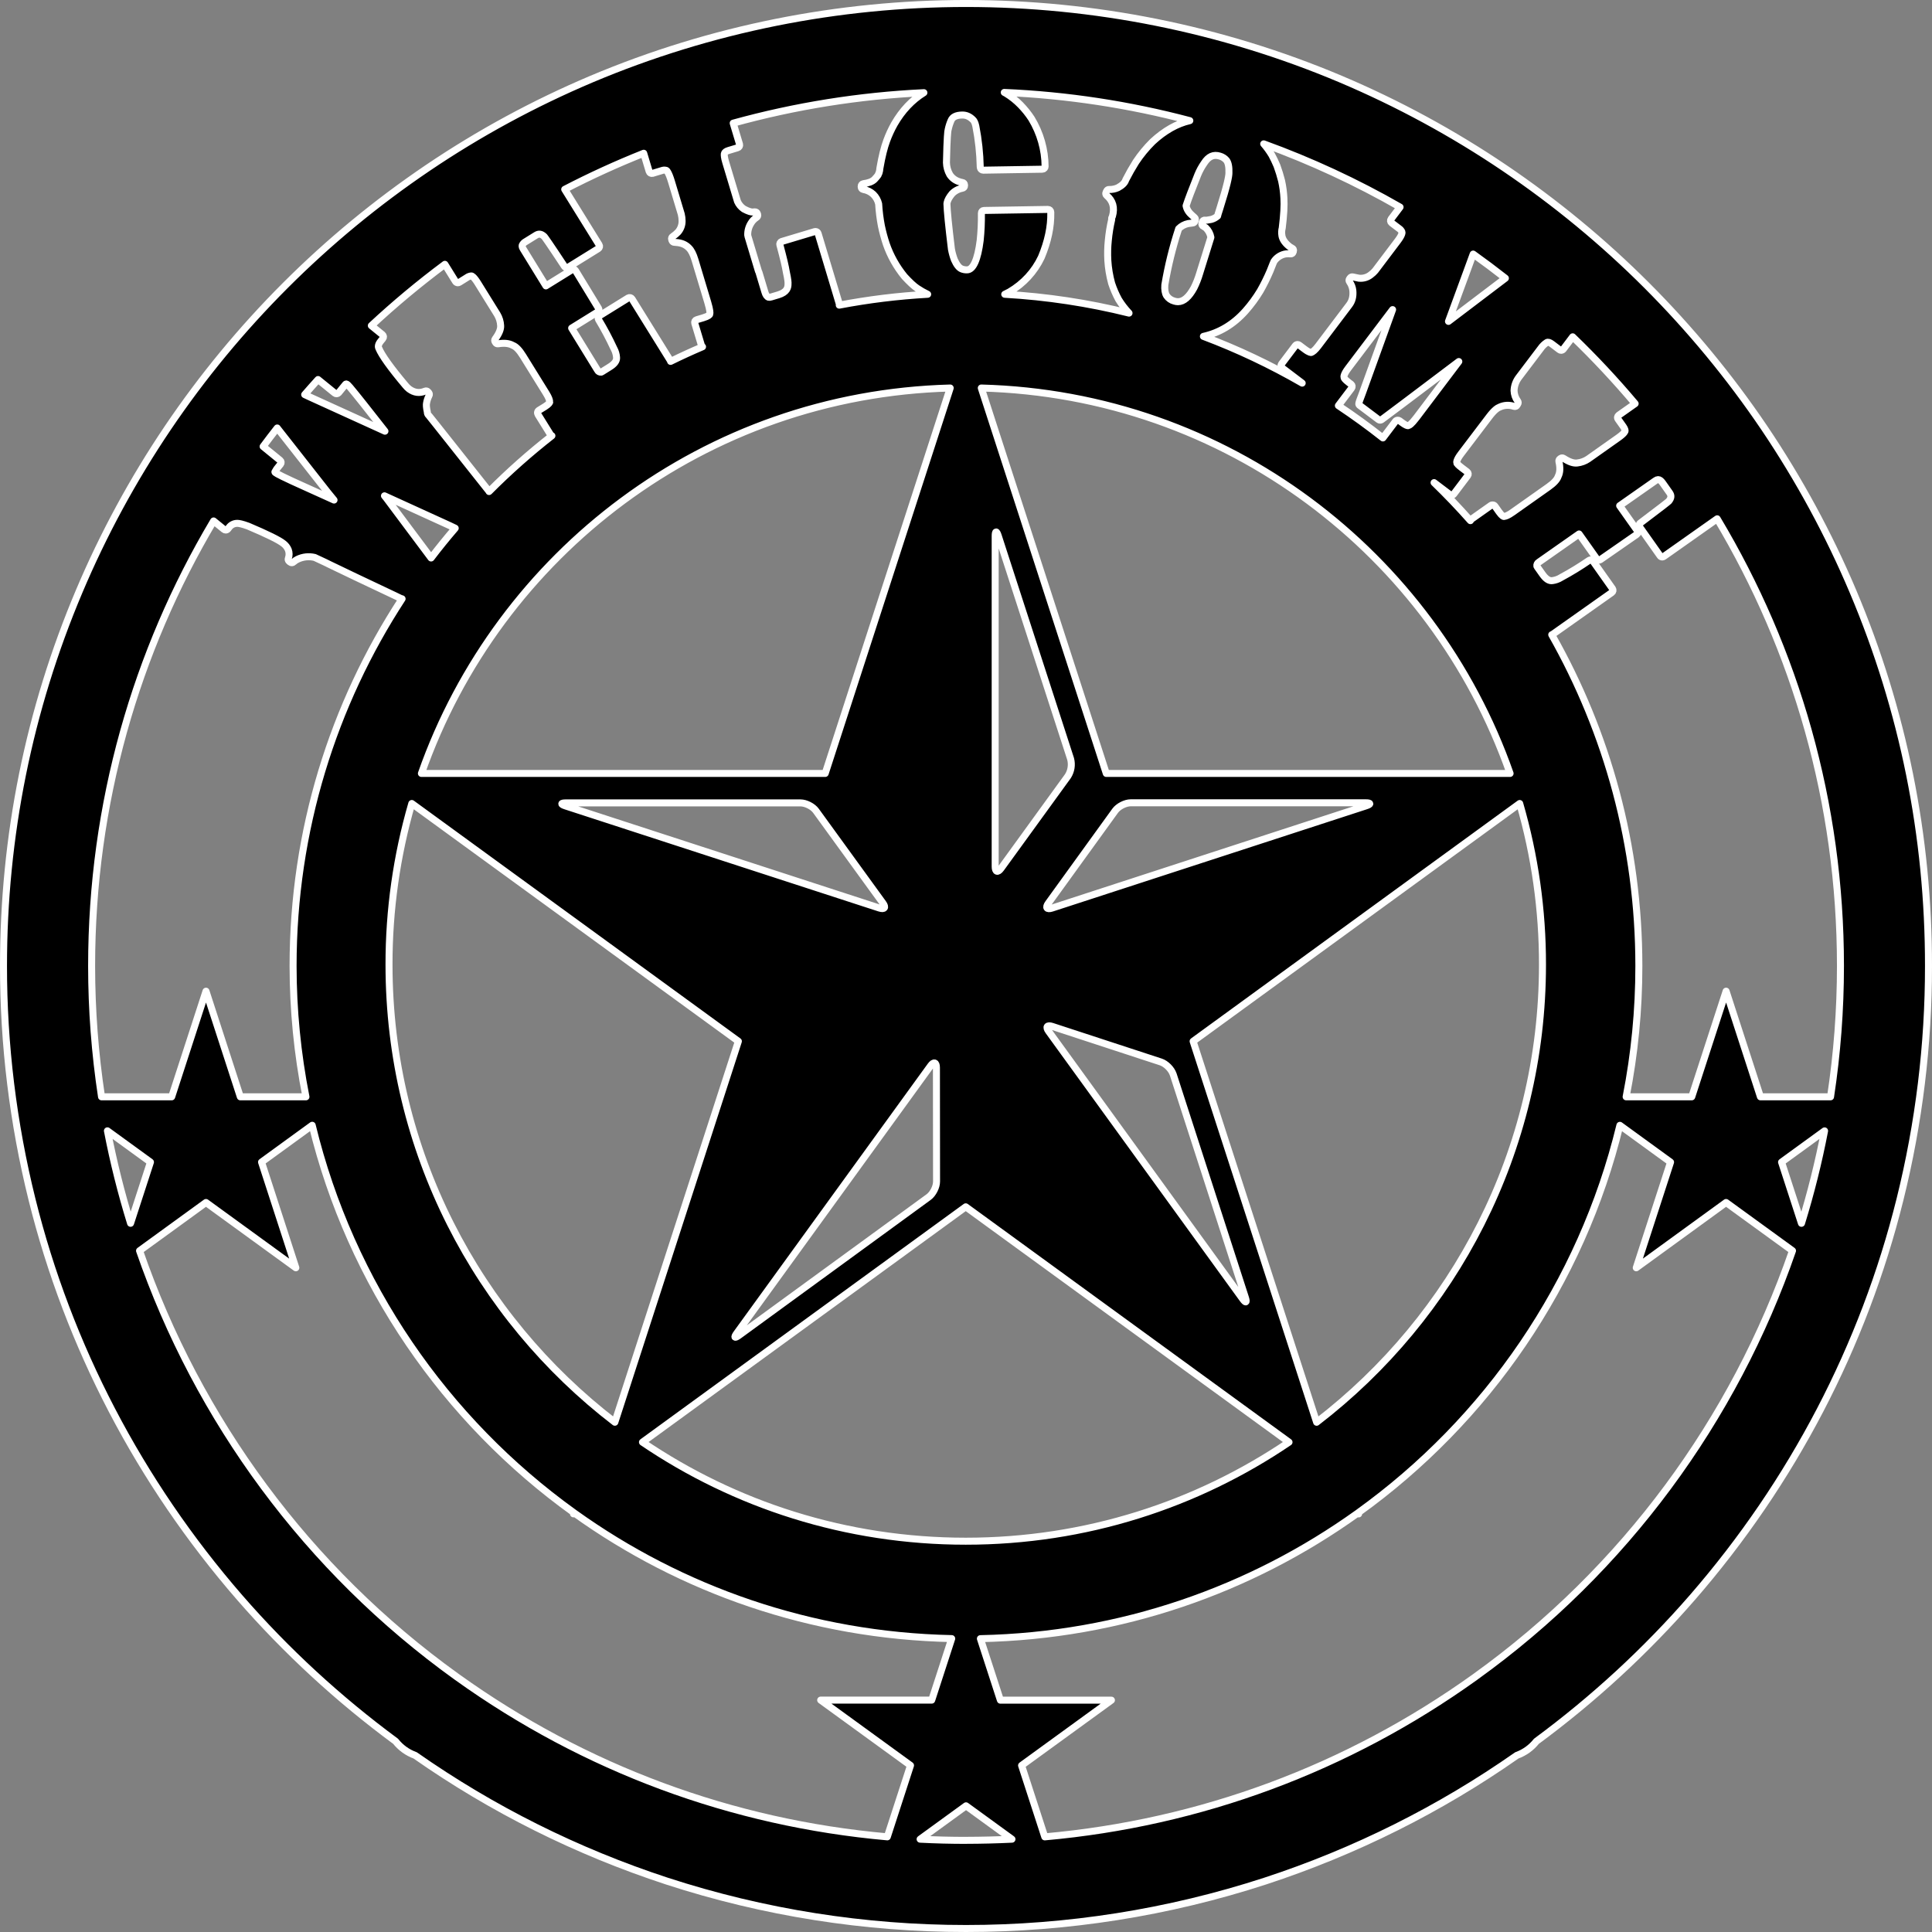 <?xml version="1.0" encoding="utf-8"?>
<!-- Generator: Adobe Illustrator 24.2.0, SVG Export Plug-In . SVG Version: 6.00 Build 0)  -->
<svg version="1.1" id="Layer_1" xmlns="http://www.w3.org/2000/svg" xmlns:xlink="http://www.w3.org/1999/xlink" x="0px" y="0px"
	 viewBox="0 0 1589.76 1589.76" style="enable-background:new 0 0 1589.76 1589.76;" xml:space="preserve">
<rect x="0" y="0" width="1589.76" height="1589.76" fill="#808080" stroke="none"/>
<style type="text/css">
	.st0{stroke:#FFFFFF;stroke-width:5.76;stroke-linecap:round;stroke-linejoin:round;}
</style>
<path class="st0" d="M1524.71,486.58c-19.87-47-44.32-92.07-73-134.59c-28.34-41.92-60.71-81.15-96.69-117.16
	c-35.77-35.79-75.02-68.16-117.19-96.68c-42.26-28.56-87.33-53.02-134.56-73.03c-196.6-83-420.02-83-616.62,0
	c-47.25,20-92.34,44.46-134.63,73.04c-42.17,28.52-81.41,60.89-117.19,96.68c-35.99,36-68.36,75.23-96.69,117.16
	c-28.69,42.52-53.13,87.59-73,134.59C23.82,584.24,2.88,687.97,2.88,794.88c-0.03,64.73,7.85,129.23,23.48,192.17
	c29.95,120.51,88.45,232.63,170.86,327.49c38.17,43.87,81.2,83.55,128.33,118.31c2.02,2.56,4.4,4.84,7.06,6.78
	c2.74,2.01,5.78,3.62,9,4.78c63.26,44.33,133.04,79.19,207.01,103.42c159.77,52.07,332.76,52.07,492.53,0
	c73.97-24.23,143.75-59.09,207.01-103.42c3.22-1.16,6.25-2.77,9-4.77c2.66-1.94,5.03-4.22,7.06-6.78
	c47.12-34.76,90.16-74.43,128.33-118.3c82.41-94.86,140.91-206.98,170.85-327.5c15.63-62.93,23.52-127.43,23.48-192.16
	C1586.96,687.97,1566.02,584.24,1524.71,486.58z M1245.88,334.41c0.98,0.31,2.04-0.14,2.48-1.04c0.14-0.29,0.3-0.58,0.49-0.84
	c0.55-0.74,0.55-1.73,0-2.47c-1.87-2.52-2.91-5.53-3-8.63c0.14-3.89,1.47-7.65,3.83-10.8l18.13-23.94c1.32-1.92,3.02-3.57,5-4.84
	c1-0.61,2.45-0.12,4.29,1.28l6.16,4.66c0.38,0.3,0.86,0.46,1.35,0.46c0.7-0.03,1.35-0.36,1.78-0.9l7.7-10.2
	c18.1,17.46,35.26,35.81,51.4,54.98l-13.57,9.59c-0.47,0.35-0.79,0.86-0.9,1.43c-0.11,0.63,0.05,1.28,0.44,1.79l4.21,5.95
	c1.35,1.94,1.58,3.06,1.54,3.71c0,0.17-0.25,1.78-5.55,5.53l-24.77,17.51c-2.67,1.81-5.76,2.95-9,3.32c-3,0.43-6.75-0.87-11.3-3.82
	c-0.69-0.47-1.62-0.47-2.31,0l-0.68,0.48c-0.69,0.49-1.02,1.34-0.83,2.15c1.14,4.93,1,9-0.55,12.06c-0.04,0.08-0.07,0.17-0.1,0.25
	c-0.86,2.58-3.53,5.46-7.95,8.59l-29.67,20.96c-3.47,2.46-5.46,3.13-6.5,3.25c-0.18,0.03-0.36,0.07-0.53,0.13
	c-0.14,0-1.39-0.11-4-3.81l-3.35-4.74c-0.43-0.61-1.14-0.97-1.9-0.97c-0.22,0-0.43,0.02-0.64,0.07c-0.28,0.06-0.55,0.17-0.78,0.34
	l-16.06,11.35c-0.38,0.3-0.66,0.71-0.8,1.17c-9.56-10.81-19.53-21.25-29.9-31.3l13.08,9.89c0.39,0.28,0.86,0.43,1.34,0.45
	c0.7-0.03,1.35-0.36,1.78-0.9l11.45-15.16c0.75-0.98,0.57-2.36-0.42-3.12l-4.4-3.32c-3.49-2.63-3.95-3.6-4-3.64
	c-0.03-0.11-0.07-0.22-0.11-0.33c-0.19-0.46-0.5-2.34,3.41-7.51l23.24-30.62c4.1-5.42,6.88-7.25,8.49-7.84l0.18-0.08
	C1237.78,333.23,1242.04,333.03,1245.88,334.41z M765.8,876.91c2.61-3.59,4.74-2.9,4.75,1.54l0.1,93.75
	c0,4.43-2.92,10.22-6.51,12.83l-156.11,113.83c-3.59,2.61-4.39,1.81-1.79-1.78L765.8,876.91z M723.64,747.21l-258.36-84.05
	c-4.22-1.37-4-2.5,0.4-2.5h192.95c4.44,0,10.21,2.9,12.82,6.54l55.13,75.99C729.18,746.77,727.86,748.56,723.64,747.21z
	 M679.03,636.43H346.76c63.54-181,233.69-311.78,435.13-317.15L679.03,636.43z M354.72,459.14c-19.34-25.8-31.38-41.91-36.78-49.21
	c-0.6-0.76-1.12-1.4-1.57-1.94l53.28,24.3c2.24,1.09,3.81,1.83,4.93,2.34C367.73,442.6,361.1,450.76,354.72,459.14z M607.58,856.82
	l-101.64,313.48C392.94,1083.56,320.1,947.11,320.1,793.66c-0.04-44.79,6.27-89.37,18.75-132.5L607.58,856.82z M794.67,993.04
	l266.01,193.65c-75.87,51.44-167.43,81.5-266.01,81.5s-190.14-30.02-266.01-81.5L794.67,993.04z M1111.79,316.23l-1.9-1.43
	c-3.58-2.71-3.85-3.8-3.86-3.87c-0.02-0.12-0.05-0.25-0.09-0.37c-0.16-0.48-0.39-2.44,3.48-7.55l36.49-48.25l-24.94,69.01
	c-3.39,8.9-3.39,8.9-2,9.93l15.44,11.62c0.72,0.55,1.74,0.55,2.46,0c2.61-1.88,24-17.96,63.52-47.83l-34.87,46.16
	c-4.42,5.81-6,6.3-6.18,6.34c-0.29,0.05-0.57,0.14-0.83,0.28c-0.46,0-1.87-0.26-5.11-2.71l-1.78-1.35c-0.45-0.32-1-0.47-1.56-0.44
	c-0.69,0.02-1.34,0.35-1.76,0.88l-10.36,13.71c-11.83-9.35-24.05-18.22-36.65-26.6l10.88-14.4c0.36-0.48,0.52-1.08,0.44-1.67
	C1112.53,317.13,1112.24,316.61,1111.79,316.23z M1242.59,636.43H910.3L807.46,319.28C1008.89,324.61,1179.06,455.44,1242.59,636.43
	z M865.57,747.27c-4.22,1.37-5.55-0.45-2.94-4.05l55-76.09c2.61-3.6,8.37-6.55,12.81-6.55h193.29c4.44,0,4.62,1.13,0.39,2.51
	L865.57,747.27z M965.38,884.04l59.43,183.72c1.37,4.23,0.36,4.74-2.25,1.14l-159.7-220.31c-2.6-3.59-1.29-5.41,2.93-4.03
	l89.4,29.28c4.22,1.38,8.79,5.96,10.16,10.2L965.38,884.04z M823.63,714.67c-2.6,3.59-4.74,2.9-4.74-1.54V441.14
	c0-4.44,1.12-4.62,2.49-0.4l59.58,183.75c1.27,4.84,0.46,9.97-2.25,14.21L823.63,714.67z M981.76,856.82l268.74-195.65
	c12.49,43.13,18.79,87.71,18.75,132.5c0,153.46-72.84,289.9-185.85,376.65L981.76,856.82z M1207.48,222.01
	c2.26-6.1,3.76-10.17,4.73-12.94c8.99,6.42,17.82,13.04,26.51,19.86c-6.56,4.93-22.17,16.78-46.83,35.53L1207.48,222.01z
	 M1024.7,256.04c4.64-5.21,8.77-10.83,12.35-16.78c2.97-5.25,5.64-10.64,8-16.17c2.33-5.95,3-7.52,3.2-7.92c2-3,5.1-5.16,8.68-6.04
	c1.64-0.34,3.33-0.42,5-0.22c0.98,0.09,1.88-0.51,2.13-1.43l0.25-0.79c0.37-1.05-0.2-2.2-1.28-2.57c-0.54-0.27-1.07-0.57-1.57-0.9
	c-3.83-2.9-6.06-5.99-6.63-9.27c0-0.06,0-0.12,0-0.18c-0.37-2.09-0.27-4.24,0.3-6.29c0-0.06,0-0.12,0-0.18
	c1.27-10.3,1.71-18.46,1.34-24.21c-0.23-4.81-0.87-9.59-1.91-14.3c-1.05-4.17-2.32-8.28-3.8-12.33c-1.39-3.29-2.81-6.26-4.26-8.93
	c-1.94-3.23-4.17-6.3-6.65-9.16c38.91,14.12,76.46,31.55,112.21,52.06l-7.42,9.83c-0.75,0.98-0.57,2.36,0.42,3.12l6.17,4.67
	c1.02,0.68,1.82,1.62,2.33,2.71c0.14,0.3,0.63,2.04-3.34,7.3l-18.58,24.6c-1.04,1.24-2.23,2.36-3.54,3.32
	c-2.34,1.93-5.31,3-8.38,3.02c-0.53,0-1.06-0.03-1.58-0.09l-5-1.05c-0.79-0.17-1.61,0.13-2.08,0.77l-0.6,0.79
	c-0.54,0.73-0.54,1.72,0,2.45c1.56,2.19,2.51,4.74,2.76,7.39c0.39,4.72-0.58,8.55-3,11.7l-25.55,33.8c-2.7,3.57-4.55,4.84-5.73,5.29
	c-0.1,0-1.41,0.31-5.51-2.79l-4.38-3.3c-0.38-0.3-0.86-0.46-1.35-0.46c-0.7,0.03-1.35,0.36-1.78,0.9l-11.44,15.16
	c-0.36,0.48-0.51,1.08-0.42,1.67c0.1,0.57,0.4,1.08,0.86,1.44l16.6,12.59c-25.95-14.99-53.14-27.86-81.29-38.47
	C1003.35,273.89,1014.94,266.96,1024.7,256.04L1024.7,256.04z M990.82,134.27c3.61-5.63,7.77-7.48,13-5.81
	c2.1,0.6,3.96,1.8,5.36,3.43c1.53,1.94,2.23,5.45,2.05,10.5c0,2.64-1.35,9.88-7.51,29.33l-1.41,4.45c-0.11,0.35-0.25,0.88-0.41,1.6
	c-1.48,1.31-3.25,2.26-5.18,2.79c-3.31,0.69-4.42,0.73-5,0.6c-1.05-0.19-2.07,0.42-2.37,1.4l-0.35,1.11
	c-0.28,1.05,0.27,2.15,1.3,2.58c0.66,0.34,1.29,0.73,1.88,1.16c2.22,2.15,3.69,4.91,4.21,7.91c-1.69,5.33-4.79,15.29-9.31,29.88
	c-1.18,3.99-2.71,7.88-4.57,11.62c-4.12,7.59-8.55,11.44-13.19,11.44c-1.02-0.01-2.03-0.17-3-0.48c-2.63-0.67-4.9-2.26-6.38-4.46
	c-1.27-2.06-1.75-5.12-1.44-8.94c2.61-15.5,6.37-30.79,11.25-45.77l0.13-0.4c2.11-2.17,4.86-3.66,7.87-4.25
	c1.64-0.24,2.88-0.41,3.69-0.48c0.84-0.08,1.55-0.65,1.79-1.43l0.24-0.76c0-0.04,0-0.08,0-0.12c0.5-1.41-0.18-1.94-2.22-3.65
	c-3-2.54-4.73-5.23-5.27-8.22c1.73-5.37,5-13.88,9.61-25.4C986.97,140.5,988.72,137.28,990.82,134.27z M780.2,106.61
	c0-0.07,0-0.13,0.06-0.2c0.52-2.47,1.3-4.89,2.31-7.21c1.2-2.98,4.2-4.47,9.18-4.55h0.2c3.23,0,6.06,1.27,8.71,3.95
	c0.68,0.62,1.63,2.03,2.3,5.16c2.18,11.13,3.4,22.42,3.64,33.75c0,0.2,0.03,0.39,0.09,0.58c0.19,1.1,1.16,1.91,2.31,1.94l0,0
	l48.8-0.79c0.59-0.01,1.15-0.27,1.53-0.72l0.14-0.16c0.33-0.39,0.51-0.88,0.5-1.38c-0.1-13.85-3.97-27.43-11.2-39.38
	c-2.65-4.05-5.7-7.83-9.1-11.31c-3.54-3.63-7.53-6.81-11.89-9.48c-0.47-0.26-0.94-0.48-1.41-0.75
	C878,78.28,929.21,86.07,979.05,99.28c-10.49,2.38-20.77,8.17-30.62,17.3c-5.17,5.12-9.79,10.74-13.79,16.77
	c-2.95,4.69-5.72,9.58-8.24,14.52c-0.05,0.1-0.09,0.2-0.12,0.31c-0.73,2.31-2.94,4.45-6.41,6.3c-2.25,1.03-4.73,1.53-7.22,1.44
	c-0.87-0.06-1.68,0.44-2,1.23l-0.6,1.25c-0.38,0.83-0.15,1.81,0.55,2.41c5.21,4.42,6.78,10.03,4.79,17.12
	c-0.25,0.46-0.46,0.94-0.61,1.44c-0.1,0.36-0.1,0.75,0,1.11v0.13c-1.34,5.71-2.27,11.51-2.81,17.34
	c-0.55,5.42-0.68,10.88-0.38,16.32c0.39,6.38,1.44,12.71,3.13,18.89c1.51,4.57,3.42,9,5.71,13.26c2.46,4.01,5.35,7.78,8.6,11.22
	c-33.49-8.34-67.74-13.53-102.27-15.49c1.33-0.65,2.61-1.29,3.83-1.94c11.54-6.74,20.71-16.69,26.3-28.56
	c5.34-12.74,8-25.07,7.76-36.63v-0.49c-0.02-1.23-1.06-2.21-2.33-2.2c-0.02,0-0.05,0-0.07,0l-52.66,0.85
	c-0.56,0-1.08,0.23-1.46,0.63c-0.38,0.4-0.59,0.93-0.58,1.47c0.11,7.53-0.22,15.06-1,22.56c-2,15.78-5.75,24.21-10.81,24.21h-0.25
	c-1.43,0.03-2.86-0.24-4.18-0.77c-2.15-0.85-4.17-3.42-6-7.56c-1.05-2.8-1.86-5.68-2.4-8.61c-2.34-19.17-3.59-31.8-3.72-37.54
	c0.07-0.25,0.11-0.51,0.12-0.76c0.42-2.14,1.79-4.62,4.08-7.39c2.26-2.36,5.25-3.94,8.52-4.52c1.04-0.17,1.79-1.05,1.77-2.07v-0.67
	c0-1.02-0.78-1.87-1.82-2.01c-0.75-0.1-1.48-0.29-2.18-0.55c-3.36-0.93-6.26-3.02-8.14-5.88c-1.73-3.04-2.67-6.44-2.75-9.91
	C779.25,112.48,779.87,107.58,780.2,106.61z M596.03,126.46c0.2-1.12,1.37-2.01,3.49-2.64l7.41-2.23c1.25-0.33,1.97-1.58,1.63-2.79
	c0-0.01-0.01-0.02-0.01-0.03l-5.24-17.43c51.15-14.14,103.8-22.56,156.93-25.08c-9.71,6.02-17.88,14.65-24.33,25.84
	c-2.47,4.4-4.57,8.98-6.3,13.7c-2,5.35-3.91,12.92-5.57,22.59c-0.08,1.38-0.34,2.75-0.76,4.07c-0.28,0.29-0.45,0.66-0.48,1.06
	c0,0.1-0.37,1.05-3.21,4.07c-1.81,1.81-4.89,3.02-9.16,3.58c-1.05,0.16-1.82,1.05-1.79,2.08v0.67c0.01,0.99,0.75,1.84,1.76,2
	c3.1,0.5,5.97,1.9,8.23,4.02c2.19,2.16,3.71,4.88,4.38,7.84c0.35,6.08,1.11,12.14,2.26,18.13c1.05,5.01,2.39,9.97,4,14.84
	c3.36,9.71,8.44,18.78,15,26.81c4.4,4.77,7.85,7.94,10.47,9.68c2.73,1.85,5.61,3.49,8.6,4.92c-24.43,1.37-48.74,4.36-72.75,8.94
	c0.09-0.36,0.09-0.73,0-1.08l-17.42-57.95c-0.27-0.93-1.14-1.57-2.14-1.57c-0.26,0.01-0.51,0.05-0.76,0.12l-27.08,8.13
	c-0.57,0.17-1.03,0.58-1.28,1.1l-0.09,0.2c-0.22,0.46-0.26,0.98-0.11,1.47l0.27,0.9c2.66,9.89,4.36,17.08,5.07,21.52
	c1.44,6.51,1.48,8.85,1.38,9.68c-0.01,0.09-0.01,0.18,0,0.27c0,2.7-0.81,6.54-7.92,8.71l-6.13,1.84c-0.64,0.24-1.34,0.28-2,0.13
	c-1.3-0.45-2.32-1.94-3-4.3l-4.89-16.28c-0.08-0.25-0.2-0.48-0.36-0.69l-8.7-28.95c0-0.16-0.1-0.46-0.16-0.88
	c-0.12-3.51,0.85-6.98,2.77-9.96c1.09-1.82,2.6-3.38,4.41-4.54c0.86-0.48,1.28-1.47,1-2.4l-0.24-0.79
	c-0.27-0.92-1.17-1.53-2.16-1.46l-1.63,0.15h-0.27c-1.12,0-3.25-0.44-7.09-2.51c-2.32-1.56-4.13-3.72-5.23-6.24l-9.64-32.09
	C595.96,129.67,595.88,127.49,596.03,126.46z M429.75,201.73c0.58-1.24,1.58-2.26,2.82-2.9l8.48-5.26c2.35-1.46,4.35-1.16,6.66,0.97
	l0.15,0.13c0.74,0.88,4,5.41,16.61,24.52c0.41,0.63,1.11,1.02,1.88,1.05c0.47,0,0.92-0.14,1.31-0.39l24.68-15.3
	c1.03-0.67,1.33-2.01,0.68-3.04l-28.34-45.7c21.13-10.96,42.83-20.87,65-29.7l4.52,15.05c0.35,1.14,1.57,1.81,2.76,1.5l7.55-2.28
	c1.08-0.42,2.27-0.52,3.41-0.26c0.13,0.05,0.26,0.09,0.39,0.11c0.07,0,1.7,0.81,4.21,9.17l8.06,26.81c0.45,1.83,0.68,3.71,0.69,5.6
	c0.05,3.29-1.1,6.5-3.25,9.05c-1.31,1.41-2.8,2.67-4.42,3.74c-0.83,0.5-1.22,1.47-0.94,2.38l0.29,0.97c0.3,0.88,1.15,1.47,2.1,1.47
	c0.39,0,0.78,0.03,1.17,0.09c4.57,0.3,8,1.76,10.65,4.53c1.93,1.87,3.61,5.16,5,9.8l10.46,34.8c2.11,7.03,1.89,9.02,1.77,9.47
	c-0.04,0.16-0.06,0.31-0.07,0.47c0,0.37-1,1.61-5.31,2.9l-5.55,1.67c-0.58,0.17-1.06,0.56-1.33,1.07c-0.26,0.53-0.31,1.14-0.16,1.7
	l5.47,18.19c0.15,0.5,0.48,0.94,0.93,1.23c-8.89,3.78-17.65,7.8-26.29,12.05c-0.05-0.28-0.15-0.55-0.29-0.79l-31.48-50.69
	c-0.65-1.01-2-1.33-3.06-0.74l-23.78,14.74c-0.51,0.32-0.86,0.83-0.95,1.41v0.22c-0.08,0.49,0.02,1,0.28,1.43
	c4.64,7.68,8.85,15.61,12.6,23.73c0.03,0.07,0.07,0.14,0.11,0.2c1.22,2.24,1.94,4.7,2.11,7.23c0.27,2.74-1.6,5.33-5.72,7.87
	l-6.2,3.87c-0.24,0.14-0.49,0.26-0.75,0.37c-1.26,0.12-2.46-0.54-3-1.65c-10.34-16.84-17.41-28.34-21.28-34.6l21.51-13.34
	c0.97-0.61,1.27-1.86,0.68-2.83l-19-31.18c-0.27-0.48-0.74-0.83-1.29-0.97c-0.54-0.13-1.11-0.04-1.57,0.25l-21.51,13.33
	l-18.82-30.62C429.34,202.97,429.65,202.04,429.75,201.73z M366.07,217.51l8.75,14.12c0.41,0.63,1.11,1.02,1.88,1.05
	c0.47-0.01,0.92-0.15,1.31-0.4l6.19-3.87c1.02-0.75,2.23-1.21,3.5-1.34h0.29c0.17,0,1.76,0.37,5.18,5.88l16,25.78
	c1.65,2.79,2.61,5.92,2.78,9.13c0.25,2.95-1.27,6.67-4.49,11.05c-0.5,0.69-0.54,1.59-0.09,2.31l0.44,0.71
	c0.41,0.72,1.26,1.11,2.1,0.97c5-0.83,9-0.41,12,1.28l0.25,0.12c2.52,0.97,5.24,3.87,8.09,8.44l19.15,30.88
	c2.25,3.62,2.79,5.64,2.86,6.69c0.01,0.15,0.04,0.3,0.08,0.45c0.09,0.3-0.47,1.65-4,3.87l-5,3.07c-0.82,0.55-1.21,1.53-1,2.47
	c0.04,0.28,0.14,0.55,0.29,0.79l10.39,16.74c0.27,0.4,0.66,0.7,1.12,0.87c-18.2,14.25-35.47,29.57-51.71,45.9
	c-0.05-0.14-0.11-0.27-0.19-0.4c-49.22-62.16-49.47-62.35-49.78-62.61c-0.53-0.63-0.83-1.41-0.84-2.23c0-0.07,0-0.14,0-0.21
	c-0.89-3.93-0.86-6-0.69-6.99c0.34-2.24,1.04-4.41,2.08-6.44c0.48-0.79,0.39-1.79-0.23-2.48l-0.68-0.75
	c-0.57-0.65-1.52-0.86-2.33-0.51c-4.61,1.94-8.95,1.33-13.17-1.77c-1.08-0.86-2.07-1.83-2.93-2.9c-12.12-14.4-19.52-24.71-22-30.7
	c-0.27-0.6-1.08-2.44,1.6-5.73l1.79-2.2c0.38-0.46,0.55-1.05,0.49-1.64c-0.08-0.58-0.37-1.1-0.82-1.49l-9.17-7.46
	C324.76,250.08,344.96,233.24,366.07,217.51L366.07,217.51z M261.7,312.3l13.79,11.2c0.92,0.76,2.31,0.66,3.1-0.23
	c0.05-0.06,0.1-0.11,0.14-0.17l5.45-6.7c0.14-0.18,0.42-0.47,0.64-0.47c0.44,0.07,0.85,0.27,1.16,0.58l2,2.15
	c5,5.92,14.63,18.07,28.77,36.15c-7.77-3.56-28.66-13.07-62.29-28.35c-1.56-0.76-2.78-1.33-3.75-1.76
	C254.33,320.52,257.99,316.39,261.7,312.3z M228.1,352.18c3.49,4.49,13.31,17.03,41.44,52.77c2.46,3,4.16,5.07,5.32,6.52
	l-21.42-9.68c-21.17-9.46-25.82-12.07-26.71-12.8c-0.19-0.15-0.33-0.28-0.43-0.38c-0.02-0.1-0.05-0.2-0.09-0.3
	c0.84-1.63,1.88-3.16,3.12-4.53l1.52-1.87c0.77-0.96,0.62-2.34-0.35-3.11l-14-11.41c3.79-5.11,7.66-10.18,11.61-15.22L228.1,352.18z
	 M75.39,794.88c0-133.62,36.63-258.87,100.38-366.21l8.55,6.96c0.39,0.33,0.9,0.51,1.42,0.51c0.67-0.02,1.29-0.32,1.71-0.82l1-1.27
	c1.53-2.12,4.03-3.4,6.71-3.41h0.18c1.28,0,3.88,0.46,8.86,2.29c15.83,6.71,25.61,11.54,29.05,14.35c1.78,1.35,3.16,3.14,4,5.17
	c0.85,2.28,0.85,4.78,0,7.06c-0.32,0.83-0.07,1.76,0.63,2.33l0.91,0.74c0.82,0.68,2.05,0.62,2.78-0.15c0.96-0.89,2.06-1.63,3.25-2.2
	c4.38-2.13,9.4-2.67,14.15-1.52c8.49,3.92,10.45,4.9,10.84,5.11c0.08,0.06,0.17,0.1,0.26,0.15c12.48,6.04,31,14.88,55.1,26.23
	c4,2.04,5.12,2.46,5.7,2.54c-56.71,86.89-89.7,190.67-89.7,302.16c0.02,36.12,3.56,72.16,10.58,107.63h-54l-28.24-86.91
	l-28.23,86.91H83.55C78.12,866.88,75.4,830.9,75.39,794.88z M88.39,930.51l35.42,25.74l-16.37,50.35
	c-7.73-25.02-14.09-50.42-19.04-76.09L88.39,930.51z M730.13,1511.46c-127.72-11.34-249.01-56.16-353.97-131.44l-0.26-0.18
	l-0.4-0.29c-122.35-87.92-212.58-211.25-260.67-350.37l54.67-39.7l73.93,53.72l-28.22-86.96l41.69-30.3
	c31.67,130.42,109.52,242.78,215.29,318.78l-0.31,0.97l0.81-0.6c87.79,62.94,194.75,100.83,310.44,103.25l-16.45,50.62h-91.38
	l73.93,53.72L730.13,1511.46z M794.91,1514.36c-12.67,0-25.26-0.32-37.79-0.97l37.79-27.46l37.79,27.46
	c-12.54,0.6-25.13,0.91-37.78,0.94L794.91,1514.36z M1214.32,1379.56l-0.46,0.33l-0.2,0.15
	c-105.01,75.26-226.25,120.06-353.96,131.44l-19.09-58.76l73.93-53.72h-91.37l-16.45-50.62c115.68-2.42,222.64-40.32,310.44-103.25
	l0.81,0.6l-0.31-0.97c105.77-75.99,183.62-188.35,215.28-318.78l41.69,30.3l-28.23,86.91l73.92-53.72l54.66,39.7
	c-48.07,139.11-138.3,262.44-260.65,350.36L1214.32,1379.56z M1482.33,1006.62l-16.36-50.35l35.4-25.72
	c-4.94,25.65-11.27,51.03-18.98,76.03L1482.33,1006.62z M1506.28,902.52h-57.7l-28.24-86.91l-28.26,86.91h-54
	c6.98-35.48,10.49-71.53,10.47-107.65c0-99.11-26.07-192.11-71.69-272.59c0.26-0.06,0.52-0.17,0.74-0.32l48.72-34.42
	c0.49-0.34,0.83-0.86,0.93-1.44c0.08-0.58-0.05-1.17-0.38-1.66l-16.15-22.85c-0.33-0.48-0.86-0.79-1.45-0.86h-0.22
	c-0.5-0.06-1.01,0.08-1.42,0.37c-7.35,5.08-14.99,9.75-22.88,14l-0.2,0.13c-2.14,1.34-4.56,2.21-7.09,2.54
	c-2.7,0.45-5.44-1.32-8.21-5.24l-4.21-5.95c-0.16-0.23-0.29-0.47-0.41-0.73c-0.22-1.24,0.36-2.49,1.47-3.15
	c16.19-11.34,27.28-19.11,33.25-23.32l14.64,20.65c0.6,0.9,1.84,1.15,2.77,0.57c0.04-0.02,0.07-0.05,0.1-0.07l30-20.83
	c0.46-0.32,0.76-0.8,0.85-1.34c0.1-0.54-0.03-1.1-0.35-1.55l-14.61-20.67l29.43-20.62c0.63-0.51,1.42-0.82,2.24-0.87
	c1.17,0,2.4,0.91,3.68,2.72l5.75,8.14c1.58,2.23,1.4,4.29-0.55,6.71l-0.12,0.15c-0.84,0.79-5.17,4.29-23.47,18.05
	c-1.05,0.76-1.26,2.2-0.47,3.21c0,0,0.01,0.01,0.01,0.01l16.75,23.7c0.39,0.59,1.06,0.95,1.79,0.97c0.47-0.02,0.92-0.16,1.3-0.43
	l43.91-30.98c64.4,107.67,101.44,233.54,101.44,367.96C1514.43,830.9,1511.71,866.88,1506.28,902.52z"/>
</svg>
